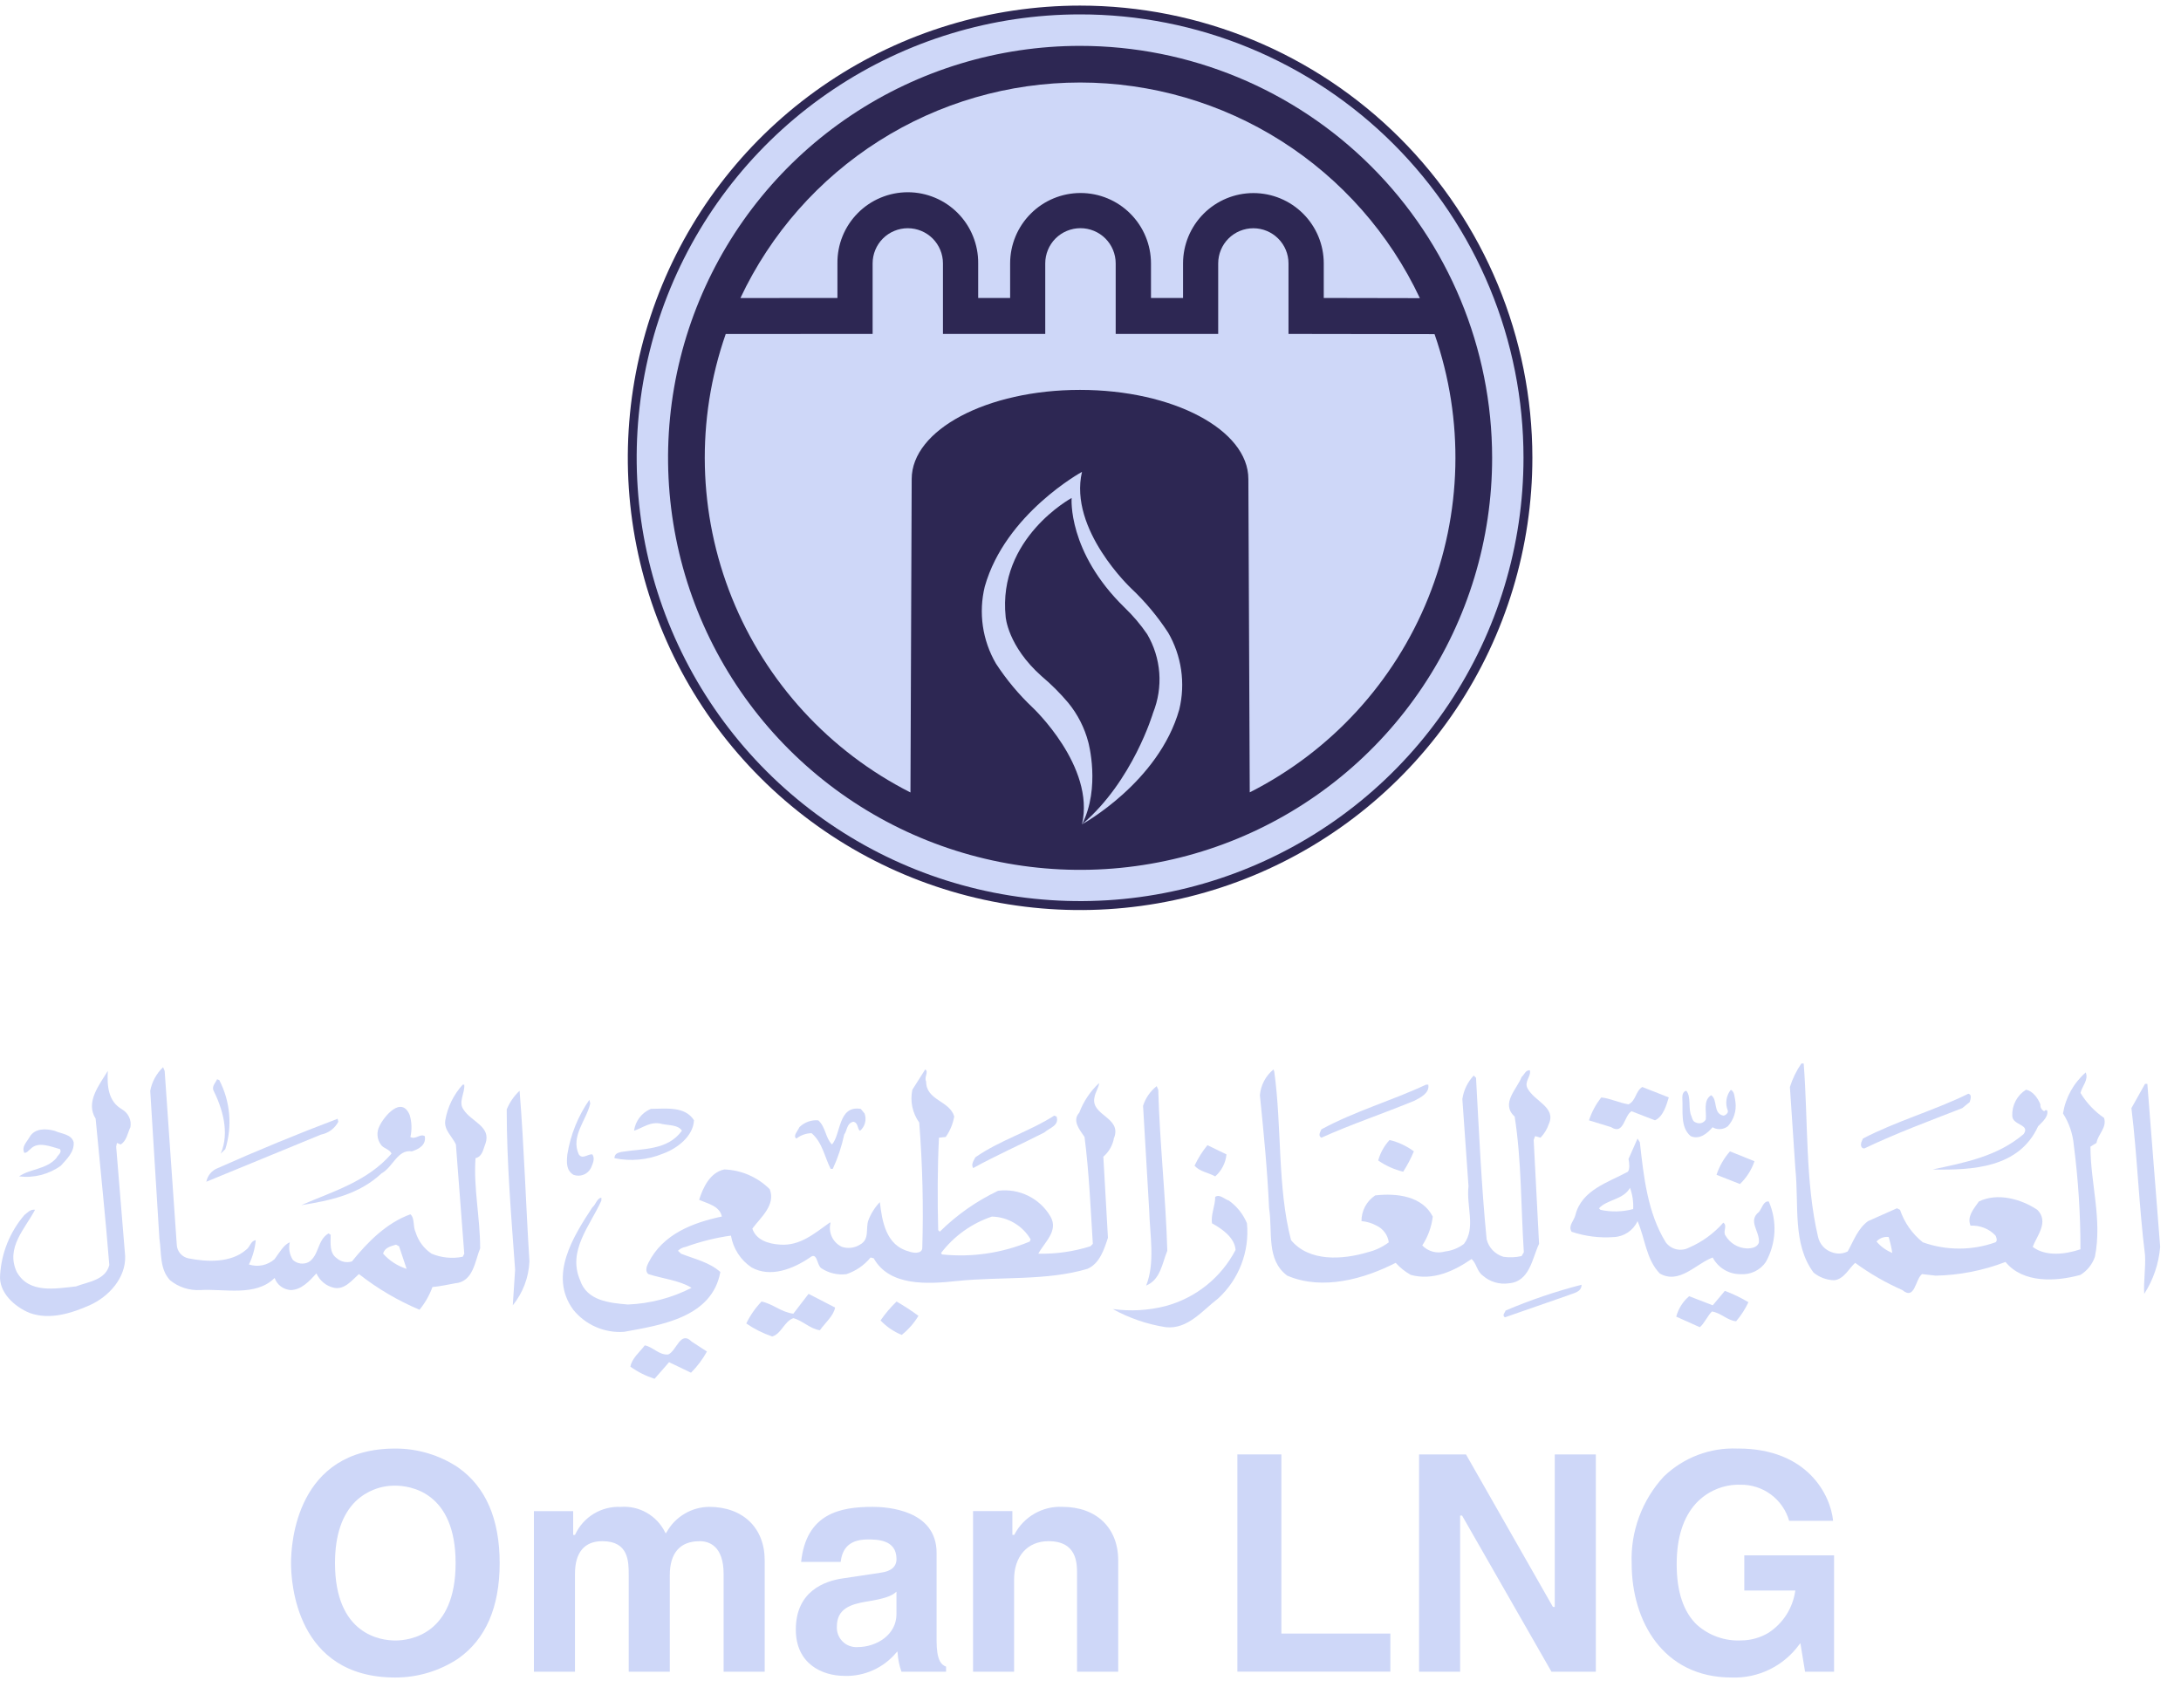 <svg width="60" height="47" viewBox="0 0 60 47" fill="none" xmlns="http://www.w3.org/2000/svg">
<path d="M42.156 12.592C42.156 15.053 41.427 17.459 40.061 19.506C38.694 21.552 36.751 23.148 34.478 24.09C32.205 25.032 29.703 25.279 27.29 24.8C24.876 24.32 22.658 23.136 20.918 21.396C19.177 19.657 17.992 17.44 17.511 15.026C17.03 12.613 17.276 10.111 18.218 7.837C19.159 5.564 20.753 3.62 22.799 2.252C24.845 0.885 27.25 0.155 29.711 0.154C33.011 0.154 36.175 1.464 38.509 3.796C40.843 6.129 42.154 9.293 42.156 12.592Z" fill="#2D2753"/>
<path d="M41.912 12.593C41.912 15.005 41.197 17.364 39.857 19.37C38.517 21.376 36.612 22.939 34.383 23.863C32.154 24.787 29.702 25.028 27.335 24.558C24.969 24.088 22.796 22.926 21.09 21.221C19.383 19.515 18.221 17.342 17.75 14.976C17.279 12.61 17.52 10.157 18.443 7.928C19.366 5.699 20.929 3.793 22.935 2.453C24.94 1.112 27.298 0.396 29.711 0.396C31.313 0.395 32.9 0.709 34.38 1.322C35.861 1.935 37.206 2.833 38.339 3.966C39.472 5.099 40.371 6.443 40.984 7.924C41.597 9.404 41.912 10.991 41.912 12.593Z" fill="#CED7F8"/>
<path d="M41.049 12.593C41.05 14.835 40.386 17.026 39.141 18.891C37.896 20.756 36.126 22.209 34.055 23.068C31.984 23.927 29.705 24.152 27.506 23.715C25.307 23.279 23.287 22.2 21.701 20.615C20.116 19.03 19.035 17.011 18.597 14.812C18.159 12.613 18.383 10.334 19.241 8.262C20.098 6.191 21.55 4.42 23.414 3.174C25.278 1.928 27.47 1.263 29.711 1.262C32.717 1.262 35.6 2.455 37.726 4.58C39.852 6.705 41.047 9.587 41.049 12.593Z" fill="#2D2753"/>
<path d="M39.061 8.203C38.226 6.429 36.905 4.93 35.25 3.879C33.595 2.829 31.676 2.271 29.716 2.27C27.756 2.27 25.836 2.827 24.181 3.877C22.526 4.927 21.204 6.426 20.369 8.2L23.038 8.198V7.247C23.035 6.991 23.082 6.737 23.178 6.5C23.274 6.262 23.417 6.046 23.597 5.864C23.777 5.682 23.991 5.537 24.227 5.439C24.464 5.34 24.717 5.289 24.974 5.289C25.23 5.289 25.483 5.34 25.72 5.439C25.956 5.537 26.17 5.682 26.35 5.864C26.53 6.046 26.673 6.262 26.768 6.5C26.864 6.737 26.913 6.991 26.91 7.247V8.198H27.789V7.247C27.789 6.734 27.993 6.241 28.357 5.878C28.72 5.514 29.213 5.31 29.727 5.31C30.24 5.31 30.733 5.514 31.096 5.878C31.459 6.241 31.664 6.734 31.664 7.247V8.198H32.546V7.247C32.546 6.734 32.75 6.242 33.113 5.879C33.476 5.516 33.968 5.312 34.481 5.312C34.995 5.312 35.487 5.516 35.85 5.879C36.213 6.242 36.417 6.734 36.417 7.247V8.198L39.061 8.203Z" fill="#CED7F8"/>
<path d="M34.381 21.8C36.611 20.67 38.356 18.77 39.291 16.451C40.225 14.133 40.287 11.554 39.465 9.193L35.447 9.187V7.247C35.447 6.99 35.345 6.744 35.163 6.563C34.982 6.382 34.736 6.28 34.48 6.28C34.223 6.28 33.977 6.382 33.796 6.563C33.615 6.744 33.513 6.99 33.513 7.247V9.187H30.693V7.247C30.693 6.99 30.591 6.743 30.409 6.561C30.227 6.38 29.981 6.278 29.724 6.278C29.467 6.278 29.22 6.38 29.038 6.561C28.857 6.743 28.755 6.99 28.755 7.247V9.187H25.941V7.247C25.941 6.99 25.839 6.744 25.658 6.562C25.476 6.381 25.23 6.279 24.973 6.279C24.717 6.279 24.471 6.381 24.289 6.562C24.108 6.744 24.006 6.99 24.006 7.247V9.187L19.965 9.189C19.141 11.55 19.202 14.13 20.136 16.45C21.071 18.77 22.816 20.672 25.047 21.803L25.081 13.18C25.081 11.824 27.155 10.727 29.711 10.727C32.271 10.727 34.343 11.824 34.343 13.18L34.381 21.8Z" fill="#CED7F8"/>
<path d="M32.131 17.398C31.844 16.958 31.505 16.553 31.123 16.192C31.123 16.192 29.395 14.574 29.766 12.982C29.766 12.982 27.659 14.132 27.092 16.136C26.915 16.857 27.026 17.618 27.4 18.259C27.688 18.7 28.026 19.105 28.408 19.467C28.408 19.467 30.136 21.088 29.766 22.68C29.766 22.68 31.874 21.527 32.442 19.521C32.617 18.8 32.506 18.039 32.132 17.398M31.721 19.613C31.721 19.613 31.166 21.494 29.767 22.68C30.283 21.669 29.94 20.421 29.94 20.421C29.836 20.023 29.647 19.652 29.386 19.334C29.164 19.071 28.92 18.827 28.657 18.606C27.719 17.773 27.666 16.97 27.666 16.97C27.441 14.802 29.481 13.701 29.481 13.701C29.481 13.701 29.358 15.179 30.943 16.721C31.173 16.942 31.379 17.185 31.559 17.448C31.75 17.773 31.863 18.136 31.892 18.512C31.92 18.887 31.861 19.263 31.721 19.613" fill="#CED7F8"/>
<path d="M35.056 29.486C35.267 31.012 35.14 32.679 35.517 34.12C36.017 34.722 36.935 34.66 37.625 34.453C37.836 34.402 38.033 34.309 38.206 34.18C38.193 34.082 38.156 33.989 38.097 33.909C38.039 33.829 37.962 33.765 37.873 33.723C37.744 33.652 37.601 33.609 37.455 33.596C37.454 33.456 37.488 33.318 37.554 33.194C37.62 33.071 37.716 32.966 37.833 32.889C38.433 32.821 39.127 32.909 39.416 33.472C39.382 33.755 39.283 34.027 39.127 34.265C39.206 34.348 39.306 34.407 39.417 34.437C39.527 34.466 39.644 34.464 39.754 34.432C39.943 34.41 40.122 34.338 40.274 34.223C40.607 33.785 40.334 33.18 40.399 32.636L40.23 30.239C40.265 29.996 40.374 29.77 40.543 29.591L40.606 29.654C40.689 31.135 40.752 32.616 40.898 34.098C40.927 34.211 40.984 34.315 41.065 34.399C41.146 34.483 41.247 34.544 41.359 34.578C41.525 34.602 41.695 34.596 41.859 34.558L41.921 34.453C41.84 33.2 41.859 31.929 41.669 30.72C41.275 30.362 41.732 29.965 41.859 29.634C41.945 29.553 41.963 29.445 42.086 29.445C42.132 29.612 41.921 29.757 42.024 29.945C42.211 30.301 42.819 30.465 42.608 30.926C42.561 31.066 42.483 31.195 42.38 31.301L42.232 31.258L42.192 31.364L42.34 34.221C42.151 34.617 42.086 35.264 41.504 35.308C41.377 35.326 41.248 35.317 41.126 35.28C41.003 35.244 40.89 35.181 40.794 35.097C40.625 34.972 40.625 34.765 40.483 34.639C39.999 34.973 39.416 35.242 38.811 35.076C38.655 34.989 38.515 34.877 38.396 34.744C37.538 35.182 36.388 35.515 35.413 35.097C34.824 34.659 35.016 33.887 34.913 33.242C34.867 32.197 34.764 31.155 34.66 30.131C34.672 29.994 34.712 29.86 34.776 29.739C34.84 29.617 34.928 29.51 35.035 29.423L35.056 29.486Z" fill="#CED7F8"/>
<path d="M3.361 30.525C3.444 30.573 3.51 30.645 3.551 30.732C3.592 30.819 3.605 30.916 3.588 31.01C3.507 31.177 3.488 31.386 3.319 31.488L3.217 31.445L3.196 31.548L3.443 34.557C3.465 35.161 2.987 35.681 2.462 35.913C1.985 36.122 1.379 36.328 0.813 36.122C0.398 35.952 -0.039 35.557 0.003 35.077C0.04 34.47 0.274 33.893 0.669 33.431C0.752 33.366 0.835 33.264 0.964 33.284C0.693 33.805 0.148 34.323 0.461 34.995C0.797 35.597 1.525 35.454 2.089 35.393C2.424 35.265 2.901 35.223 3.007 34.805C2.901 33.471 2.756 32.112 2.631 30.778C2.342 30.319 2.739 29.84 2.966 29.463C2.945 29.86 2.966 30.299 3.361 30.524" fill="#CED7F8"/>
<path d="M6.032 29.716C6.336 30.302 6.396 30.985 6.199 31.615L6.072 31.74C6.325 31.155 6.116 30.487 5.864 29.982C5.841 29.861 5.928 29.798 5.971 29.693L6.032 29.716Z" fill="#CED7F8"/>
<path d="M59.427 34.305C59.389 34.765 59.239 35.209 58.989 35.597C58.966 35.266 59.03 34.89 59.011 34.536C58.842 33.179 58.801 31.84 58.636 30.488L59.011 29.819H59.074L59.427 34.305Z" fill="#CED7F8"/>
<path d="M39.293 29.842C39.333 30.07 39.083 30.195 38.918 30.281C38.063 30.635 37.184 30.926 36.351 31.302C36.246 31.242 36.33 31.136 36.351 31.072C37.268 30.573 38.293 30.281 39.23 29.842H39.293Z" fill="#CED7F8"/>
<path d="M31.864 29.983C31.905 31.469 32.071 32.95 32.113 34.412C31.968 34.766 31.927 35.203 31.531 35.37C31.781 34.745 31.635 33.995 31.614 33.285L31.446 30.424C31.514 30.21 31.644 30.022 31.821 29.883L31.864 29.983Z" fill="#CED7F8"/>
<path d="M45.909 30.193C45.844 30.402 45.759 30.718 45.53 30.823L44.883 30.573C44.676 30.694 44.676 31.241 44.32 31.01L43.713 30.824C43.788 30.596 43.902 30.382 44.051 30.194C44.299 30.219 44.532 30.34 44.801 30.384C45.01 30.281 44.988 30.03 45.179 29.906L45.909 30.193Z" fill="#CED7F8"/>
<path d="M47.743 30.32C47.758 30.44 47.748 30.562 47.711 30.677C47.675 30.792 47.614 30.898 47.532 30.988C47.476 31.03 47.409 31.057 47.339 31.064C47.269 31.071 47.199 31.058 47.135 31.027L47.117 31.011C46.972 31.177 46.762 31.365 46.512 31.259C46.217 31.011 46.305 30.573 46.281 30.194C46.281 30.11 46.306 30.03 46.389 30.01C46.536 30.174 46.431 30.51 46.536 30.719C46.554 30.78 46.575 30.863 46.659 30.885C46.706 30.908 46.759 30.911 46.809 30.896C46.859 30.88 46.901 30.847 46.927 30.801C46.952 30.573 46.845 30.281 47.074 30.132C47.265 30.259 47.117 30.634 47.409 30.694C47.469 30.694 47.555 30.615 47.532 30.553C47.494 30.459 47.481 30.357 47.496 30.256C47.51 30.156 47.552 30.061 47.616 29.983C47.72 30.031 47.72 30.194 47.743 30.32" fill="#CED7F8"/>
<path d="M56.132 30.384C56.127 30.423 56.135 30.462 56.154 30.495C56.173 30.529 56.202 30.556 56.237 30.573C56.257 30.553 56.276 30.525 56.319 30.553C56.36 30.719 56.191 30.863 56.068 30.988C55.545 32.137 54.255 32.198 53.167 32.176C54.043 31.986 54.943 31.823 55.674 31.199C55.858 30.926 55.358 30.968 55.358 30.694C55.353 30.553 55.385 30.413 55.451 30.288C55.517 30.163 55.614 30.058 55.734 29.982C55.92 30.01 56.067 30.219 56.131 30.384" fill="#CED7F8"/>
<path d="M14.565 34.704C14.546 35.146 14.385 35.57 14.107 35.913L14.171 34.932C14.065 33.472 13.94 31.986 13.94 30.525C14.019 30.33 14.14 30.154 14.294 30.01C14.421 31.597 14.463 33.096 14.565 34.704" fill="#CED7F8"/>
<path d="M54.188 30.32L53.982 30.488C53.084 30.839 52.166 31.177 51.289 31.597C51.187 31.597 51.187 31.488 51.206 31.427L51.25 31.324C52.186 30.839 53.211 30.553 54.149 30.092C54.254 30.11 54.211 30.238 54.188 30.32" fill="#CED7F8"/>
<path d="M16.238 30.361C16.132 30.824 15.693 31.259 15.923 31.762C16.027 31.909 16.173 31.741 16.298 31.762C16.379 31.887 16.298 32.032 16.256 32.137C16.212 32.221 16.14 32.287 16.051 32.321C15.963 32.355 15.865 32.355 15.776 32.322C15.569 32.197 15.587 31.969 15.608 31.761C15.695 31.221 15.901 30.708 16.213 30.259L16.238 30.361Z" fill="#CED7F8"/>
<path d="M55.88 30.553V30.614C55.82 30.612 55.762 30.598 55.708 30.572C55.654 30.546 55.607 30.509 55.568 30.464C55.632 30.258 55.818 30.423 55.88 30.552" fill="#CED7F8"/>
<path d="M11.27 30.676C11.329 30.873 11.336 31.082 11.29 31.282C11.436 31.365 11.559 31.177 11.687 31.26C11.727 31.507 11.52 31.615 11.331 31.677C10.936 31.615 10.81 32.113 10.497 32.282C9.873 32.866 9.08 33.032 8.287 33.157C9.142 32.784 10.102 32.512 10.77 31.741C10.725 31.616 10.54 31.598 10.476 31.489C10.424 31.417 10.393 31.333 10.386 31.244C10.379 31.156 10.396 31.068 10.436 30.989C10.559 30.72 11.043 30.133 11.27 30.676" fill="#CED7F8"/>
<path d="M19.092 30.824C19.069 31.259 18.635 31.597 18.239 31.74C17.817 31.914 17.351 31.958 16.904 31.865C16.904 31.74 17.004 31.715 17.092 31.693C17.697 31.596 18.363 31.654 18.76 31.109C18.654 30.944 18.407 30.966 18.215 30.924C17.905 30.837 17.697 31.026 17.443 31.109C17.461 30.977 17.513 30.852 17.594 30.747C17.675 30.641 17.783 30.559 17.905 30.508C18.299 30.508 18.841 30.422 19.092 30.822" fill="#CED7F8"/>
<path d="M23.784 30.634C23.815 30.717 23.819 30.806 23.797 30.892C23.775 30.977 23.728 31.053 23.661 31.111C23.58 31.072 23.619 30.886 23.473 30.862C23.288 30.907 23.306 31.111 23.224 31.215C23.155 31.54 23.05 31.856 22.911 32.158H22.851C22.682 31.823 22.622 31.427 22.326 31.177C22.175 31.18 22.029 31.232 21.91 31.324C21.803 31.259 21.948 31.111 21.993 31.01C22.061 30.944 22.143 30.892 22.233 30.86C22.322 30.828 22.418 30.815 22.512 30.824C22.718 31.01 22.703 31.302 22.889 31.488C23.139 31.199 23.056 30.404 23.68 30.509L23.784 30.634Z" fill="#CED7F8"/>
<path d="M29.066 30.719C29.149 30.969 28.875 31.028 28.732 31.156C28.084 31.489 27.417 31.781 26.772 32.137C26.706 32.031 26.791 31.928 26.833 31.84C27.518 31.365 28.315 31.134 29.002 30.694L29.066 30.719Z" fill="#CED7F8"/>
<path d="M9.307 30.863C9.259 30.954 9.191 31.033 9.109 31.094C9.026 31.155 8.931 31.197 8.83 31.216L5.676 32.513C5.692 32.429 5.73 32.35 5.785 32.284C5.84 32.219 5.911 32.168 5.991 32.138C7.075 31.656 8.18 31.199 9.289 30.78L9.307 30.863Z" fill="#CED7F8"/>
<path d="M11.043 31.176C11.043 31.214 11.043 31.259 10.998 31.259C10.943 31.265 10.887 31.254 10.838 31.227C10.79 31.201 10.75 31.16 10.726 31.11C10.721 31.061 10.73 31.011 10.753 30.967C10.775 30.923 10.81 30.887 10.852 30.862C10.998 30.862 11.021 31.049 11.043 31.176Z" fill="#CED7F8"/>
<path d="M2.027 31.427C2.047 31.695 1.839 31.886 1.674 32.072C1.341 32.311 0.931 32.416 0.525 32.366C0.813 32.159 1.275 32.176 1.547 31.866C1.587 31.781 1.711 31.716 1.651 31.616C1.401 31.549 1.045 31.388 0.835 31.616C0.774 31.657 0.752 31.718 0.669 31.718C0.587 31.549 0.733 31.428 0.813 31.284C0.963 31.029 1.274 31.051 1.504 31.112C1.693 31.2 1.965 31.2 2.027 31.428" fill="#CED7F8"/>
<path d="M38.896 31.677C38.815 31.872 38.717 32.059 38.602 32.237C38.356 32.178 38.122 32.073 37.915 31.928C37.972 31.718 38.08 31.525 38.227 31.365C38.469 31.422 38.696 31.529 38.896 31.677Z" fill="#CED7F8"/>
<path d="M33.741 31.761C33.718 31.995 33.607 32.211 33.431 32.366C33.242 32.26 33.01 32.238 32.862 32.072C32.957 31.869 33.076 31.68 33.217 31.507L33.741 31.761Z" fill="#CED7F8"/>
<path d="M48.266 31.949C48.186 32.187 48.048 32.403 47.866 32.576L47.222 32.322C47.301 32.084 47.427 31.865 47.592 31.677L48.266 31.949Z" fill="#CED7F8"/>
<path d="M48.66 33.057C48.515 33.032 48.473 33.243 48.389 33.344C48.075 33.594 48.411 33.867 48.389 34.179C48.349 34.324 48.181 34.348 48.057 34.348C47.938 34.343 47.821 34.308 47.718 34.246C47.615 34.184 47.529 34.098 47.469 33.994C47.388 33.888 47.532 33.723 47.409 33.639C47.15 33.934 46.829 34.168 46.469 34.324C46.362 34.381 46.238 34.398 46.12 34.372C46.002 34.345 45.897 34.277 45.825 34.179C45.323 33.366 45.218 32.367 45.113 31.428L45.049 31.325L44.801 31.887C44.823 31.987 44.842 32.177 44.781 32.239C44.237 32.533 43.509 32.741 43.339 33.433C43.297 33.596 43.133 33.724 43.235 33.889C43.611 34.016 44.008 34.065 44.403 34.035C44.541 34.028 44.673 33.983 44.787 33.906C44.901 33.829 44.992 33.722 45.049 33.596C45.26 34.078 45.282 34.642 45.66 35.037C46.198 35.348 46.659 34.767 47.117 34.597C47.19 34.738 47.301 34.855 47.438 34.936C47.574 35.017 47.73 35.059 47.889 35.056C48.023 35.065 48.157 35.039 48.278 34.98C48.398 34.922 48.502 34.833 48.578 34.722C48.719 34.47 48.8 34.188 48.815 33.9C48.829 33.611 48.776 33.322 48.66 33.057M44.929 33.265C44.635 33.343 44.327 33.351 44.03 33.286L43.988 33.244C44.219 32.994 44.656 33.012 44.842 32.68C44.91 32.867 44.94 33.066 44.929 33.265Z" fill="#CED7F8"/>
<path d="M34.304 33.659C34.341 34.041 34.288 34.426 34.15 34.785C34.013 35.143 33.795 35.464 33.512 35.724C33.076 36.057 32.678 36.579 32.071 36.515C31.559 36.435 31.065 36.266 30.612 36.015C31.099 36.083 31.595 36.055 32.071 35.932C32.48 35.821 32.862 35.627 33.193 35.361C33.523 35.096 33.795 34.765 33.991 34.389C33.969 34.055 33.618 33.805 33.344 33.659C33.303 33.431 33.431 33.178 33.431 32.93C33.556 32.845 33.678 32.992 33.805 33.03C34.027 33.188 34.201 33.406 34.305 33.658" fill="#CED7F8"/>
<path d="M30.651 31.301C30.862 30.736 30.001 30.693 30.109 30.193C30.131 30.049 30.236 29.905 30.236 29.798C29.994 30.024 29.808 30.303 29.691 30.613C29.484 30.838 29.709 31.091 29.836 31.281C29.959 32.236 30.001 33.219 30.064 34.221L30.001 34.287C29.537 34.434 29.052 34.504 28.565 34.492C28.732 34.178 29.128 33.866 28.899 33.47C28.755 33.224 28.542 33.025 28.285 32.899C28.029 32.773 27.742 32.725 27.459 32.761C26.864 33.044 26.322 33.424 25.854 33.887L25.81 33.845C25.789 33.031 25.789 32.136 25.831 31.301L26.017 31.281C26.137 31.113 26.216 30.92 26.251 30.717C26.123 30.279 25.478 30.279 25.478 29.755C25.416 29.632 25.559 29.485 25.453 29.423L25.099 29.982C25.066 30.137 25.066 30.297 25.098 30.453C25.131 30.608 25.195 30.755 25.288 30.884C25.379 32.036 25.407 33.192 25.372 34.347C25.35 34.511 25.099 34.471 24.999 34.429C24.37 34.263 24.267 33.594 24.205 33.074C24.067 33.218 23.96 33.388 23.889 33.574C23.808 33.803 23.931 34.095 23.66 34.242C23.587 34.289 23.504 34.319 23.417 34.329C23.331 34.34 23.243 34.331 23.16 34.304C23.039 34.247 22.941 34.149 22.884 34.027C22.828 33.905 22.815 33.767 22.85 33.638H22.825C22.41 33.931 22.01 34.288 21.45 34.242C21.136 34.221 20.802 34.117 20.697 33.803C20.929 33.491 21.344 33.155 21.176 32.719C20.843 32.386 20.396 32.191 19.925 32.175C19.529 32.259 19.339 32.677 19.233 33.01C19.466 33.115 19.797 33.177 19.859 33.47C19.065 33.638 18.235 33.95 17.837 34.745C17.796 34.826 17.735 34.974 17.837 35.054C18.235 35.183 18.691 35.224 19.025 35.432C18.481 35.71 17.884 35.866 17.274 35.891C16.754 35.847 16.147 35.786 15.959 35.224C15.605 34.411 16.235 33.722 16.544 33.032V32.951C16.417 32.972 16.395 33.138 16.294 33.221C15.773 34.015 15.082 35.099 15.773 36.038C15.94 36.243 16.154 36.406 16.397 36.511C16.641 36.617 16.906 36.662 17.17 36.642C18.192 36.456 19.589 36.246 19.817 34.996C19.505 34.721 19.11 34.641 18.737 34.493L18.651 34.413C18.708 34.356 18.782 34.319 18.861 34.306C19.265 34.159 19.683 34.055 20.109 33.995C20.139 34.172 20.204 34.34 20.302 34.491C20.399 34.641 20.526 34.77 20.675 34.87C21.196 35.162 21.822 34.911 22.282 34.597C22.487 34.431 22.469 34.806 22.592 34.891C22.796 35.027 23.041 35.085 23.284 35.056C23.545 34.969 23.776 34.81 23.95 34.597L24.036 34.619C24.47 35.394 25.517 35.331 26.328 35.244C27.514 35.12 28.79 35.244 29.914 34.91C30.252 34.766 30.376 34.371 30.48 34.056L30.353 31.824C30.51 31.69 30.613 31.505 30.647 31.302M28.33 34.158C27.567 34.477 26.736 34.599 25.913 34.513L25.89 34.472C26.245 34.007 26.731 33.659 27.286 33.472C27.502 33.476 27.714 33.536 27.9 33.646C28.087 33.755 28.242 33.91 28.352 34.097L28.33 34.158Z" fill="#CED7F8"/>
<path d="M57.675 31.445C57.717 31.198 57.967 31.028 57.884 30.757C57.621 30.577 57.4 30.343 57.235 30.07C57.277 29.883 57.463 29.715 57.379 29.506C57.045 29.797 56.824 30.197 56.754 30.634C56.922 30.897 57.024 31.196 57.051 31.507C57.174 32.456 57.235 33.413 57.234 34.371C56.819 34.513 56.276 34.577 55.92 34.305C56.026 34.014 56.38 33.618 56.047 33.285C55.608 32.992 54.96 32.804 54.439 33.056C54.296 33.264 54.105 33.471 54.21 33.722C54.338 33.714 54.465 33.735 54.584 33.782C54.703 33.828 54.81 33.901 54.897 33.994C54.919 34.034 54.96 34.139 54.897 34.179C54.251 34.41 53.544 34.41 52.897 34.179C52.607 33.947 52.389 33.637 52.27 33.285L52.186 33.243L51.392 33.596C51.104 33.805 50.995 34.14 50.83 34.431C50.763 34.465 50.689 34.484 50.614 34.488C50.539 34.491 50.464 34.479 50.393 34.452C50.3 34.421 50.216 34.366 50.15 34.293C50.084 34.219 50.038 34.13 50.016 34.034C49.661 32.532 49.743 30.839 49.62 29.259H49.557C49.42 29.458 49.313 29.676 49.241 29.907L49.391 32.157C49.495 33.156 49.303 34.221 49.892 35.013C50.051 35.143 50.249 35.217 50.455 35.223C50.725 35.201 50.871 34.889 51.036 34.745C51.44 35.04 51.874 35.291 52.333 35.493C52.685 35.785 52.685 35.201 52.876 35.054L53.251 35.097C53.908 35.084 54.558 34.956 55.172 34.72C55.653 35.308 56.55 35.264 57.234 35.076C57.421 34.96 57.562 34.783 57.632 34.575C57.837 33.552 57.509 32.554 57.509 31.547L57.675 31.445ZM51.623 34.157C51.665 34.111 51.717 34.076 51.776 34.054C51.834 34.033 51.897 34.026 51.958 34.034C52.001 34.178 52.035 34.324 52.058 34.472C51.89 34.404 51.74 34.296 51.623 34.157" fill="#CED7F8"/>
<path d="M13.354 31.468C13.523 30.987 12.958 30.862 12.75 30.525C12.602 30.32 12.795 30.07 12.772 29.841H12.73C12.479 30.116 12.312 30.457 12.25 30.824C12.208 31.092 12.438 31.26 12.542 31.488L12.772 34.493L12.73 34.577C12.443 34.635 12.145 34.606 11.874 34.493C11.665 34.354 11.511 34.148 11.436 33.91C11.354 33.743 11.415 33.512 11.29 33.409C10.643 33.64 10.123 34.16 9.682 34.705C9.611 34.727 9.536 34.731 9.463 34.716C9.391 34.701 9.323 34.668 9.267 34.619C9.057 34.474 9.097 34.204 9.097 33.974L9.038 33.934C8.723 34.121 8.784 34.538 8.492 34.723C8.422 34.759 8.342 34.773 8.264 34.762C8.186 34.751 8.113 34.716 8.055 34.661C8.01 34.591 7.98 34.512 7.965 34.429C7.951 34.347 7.953 34.262 7.972 34.18C7.805 34.245 7.68 34.473 7.554 34.642C7.46 34.726 7.345 34.784 7.221 34.81C7.097 34.836 6.968 34.828 6.848 34.789C6.951 34.579 7.014 34.353 7.036 34.121C6.888 34.141 6.888 34.307 6.763 34.391C6.348 34.748 5.699 34.723 5.178 34.62C5.091 34.6 5.014 34.553 4.957 34.486C4.9 34.418 4.867 34.334 4.863 34.246L4.53 29.466L4.487 29.361C4.304 29.535 4.18 29.762 4.133 30.011L4.385 34.075C4.447 34.471 4.385 34.908 4.677 35.222C4.912 35.414 5.209 35.51 5.511 35.493C6.178 35.453 7.037 35.68 7.555 35.16C7.587 35.252 7.646 35.333 7.724 35.392C7.803 35.451 7.896 35.486 7.994 35.493C8.287 35.493 8.516 35.243 8.705 35.035C8.749 35.133 8.815 35.22 8.898 35.289C8.981 35.358 9.08 35.406 9.185 35.43C9.478 35.493 9.683 35.222 9.874 35.053C10.384 35.453 10.944 35.783 11.541 36.035C11.694 35.848 11.814 35.637 11.897 35.41C12.103 35.392 12.312 35.345 12.522 35.307C13.022 35.264 13.064 34.701 13.209 34.346C13.209 33.49 13.022 32.677 13.082 31.864C13.274 31.821 13.292 31.614 13.355 31.466M10.54 34.492C10.58 34.324 10.751 34.288 10.894 34.244L10.978 34.288L11.186 34.91C10.937 34.831 10.714 34.687 10.54 34.492Z" fill="#CED7F8"/>
<path d="M43.509 35.347C43.509 35.557 43.277 35.578 43.132 35.641L41.399 36.244C41.318 36.181 41.399 36.122 41.419 36.057C42.097 35.768 42.796 35.531 43.509 35.347Z" fill="#CED7F8"/>
<path d="M48.1 35.828C48.011 36.017 47.897 36.193 47.761 36.352C47.513 36.328 47.348 36.122 47.096 36.083C46.973 36.202 46.888 36.413 46.762 36.515L46.114 36.225C46.172 36.006 46.296 35.809 46.469 35.662L47.118 35.913L47.451 35.516C47.677 35.599 47.894 35.704 48.1 35.828" fill="#CED7F8"/>
<path d="M22.974 35.974C22.933 36.201 22.704 36.391 22.555 36.599C22.285 36.561 22.074 36.329 21.825 36.267C21.575 36.352 21.49 36.708 21.242 36.77C20.99 36.684 20.751 36.564 20.531 36.413C20.637 36.191 20.779 35.987 20.95 35.809C21.262 35.871 21.49 36.103 21.825 36.143L22.244 35.598L22.974 35.974Z" fill="#CED7F8"/>
<path d="M25.267 36.202C25.146 36.403 24.99 36.58 24.806 36.727C24.586 36.637 24.387 36.501 24.224 36.329C24.353 36.142 24.501 35.967 24.665 35.809C24.873 35.929 25.074 36.06 25.267 36.202" fill="#CED7F8"/>
<path d="M19.448 37.184C19.33 37.398 19.183 37.595 19.01 37.767L18.407 37.478L18.007 37.935C17.769 37.858 17.545 37.746 17.342 37.601C17.384 37.372 17.592 37.206 17.739 37.015C17.968 37.059 18.134 37.29 18.384 37.265C18.615 37.165 18.718 36.597 19.029 36.912L19.448 37.184Z" fill="#CED7F8"/>
<path d="M12.607 40.376C12.094 40.034 11.49 39.852 10.873 39.854C8.144 39.854 8.006 42.478 8.006 43.005C8.006 43.532 8.144 46.153 10.873 46.153C11.49 46.154 12.094 45.973 12.607 45.631C13.363 45.099 13.746 44.216 13.746 43.005C13.746 41.795 13.363 40.909 12.607 40.377M10.873 45.135C10.484 45.135 9.216 44.981 9.216 43.005C9.216 42.245 9.408 41.673 9.785 41.303C10.078 41.024 10.468 40.87 10.873 40.875C11.262 40.875 12.534 41.028 12.534 43.005C12.534 44.983 11.262 45.135 10.873 45.135Z" fill="#CED7F8"/>
<path d="M19.246 42.402C19.493 42.402 19.907 42.519 19.907 43.306V45.993H21.037V42.928C21.037 42.035 20.437 41.458 19.507 41.458C19.269 41.461 19.036 41.526 18.832 41.648C18.627 41.769 18.458 41.942 18.342 42.15L18.315 42.188L18.297 42.159C18.187 41.933 18.011 41.746 17.793 41.621C17.576 41.496 17.325 41.44 17.075 41.459C16.815 41.447 16.557 41.513 16.334 41.648C16.111 41.783 15.934 41.982 15.824 42.218L15.818 42.23H15.768V41.576H14.688V45.994H15.818V43.298C15.818 42.712 16.078 42.402 16.571 42.402C17.296 42.402 17.296 42.963 17.296 43.333V45.993H18.426V43.34C18.426 42.727 18.709 42.403 19.244 42.403" fill="#CED7F8"/>
<path d="M23.232 46.109C23.502 46.117 23.77 46.064 24.016 45.953C24.263 45.843 24.481 45.678 24.654 45.471L24.688 45.435L24.694 45.484C24.706 45.657 24.741 45.829 24.799 45.993H26.027V45.854C25.89 45.802 25.766 45.672 25.766 45.143V42.725C25.766 41.549 24.422 41.458 24.009 41.458C23.114 41.458 22.181 41.638 22.039 42.973H23.127C23.161 42.702 23.28 42.355 23.868 42.355C24.126 42.355 24.663 42.355 24.663 42.894C24.663 43.104 24.517 43.23 24.231 43.269L23.174 43.428C22.696 43.498 21.893 43.773 21.893 44.834C21.893 45.774 22.614 46.108 23.232 46.108M23.839 44.064C24.343 43.984 24.517 43.909 24.625 43.822L24.662 43.792V44.41C24.662 44.977 24.117 45.316 23.59 45.316C23.515 45.321 23.439 45.309 23.369 45.283C23.298 45.257 23.234 45.216 23.181 45.163C23.127 45.11 23.085 45.046 23.058 44.976C23.031 44.906 23.018 44.831 23.022 44.756C23.022 44.25 23.409 44.139 23.838 44.063" fill="#CED7F8"/>
<path d="M28.843 42.402C29.63 42.402 29.63 43.012 29.63 43.306V45.993H30.762V42.928C30.762 42.035 30.161 41.458 29.23 41.458C28.96 41.445 28.692 41.51 28.458 41.645C28.224 41.779 28.033 41.978 27.908 42.218L27.901 42.229H27.851V41.575H26.769V45.993H27.898V43.456C27.898 42.816 28.269 42.402 28.843 42.402" fill="#CED7F8"/>
<path d="M34.041 40.015V45.992H38.249V44.944H35.251V40.015H34.041Z" fill="#CED7F8"/>
<path d="M40.228 41.708L42.681 45.993H43.902V40.016H42.772V44.211H42.722L42.715 44.2L40.33 40.016H39.039V45.993H40.169V41.697H40.222L40.228 41.708Z" fill="#CED7F8"/>
<path d="M47.811 39.854H47.799C47.427 39.838 47.056 39.898 46.708 40.03C46.359 40.163 46.042 40.364 45.773 40.622C45.475 40.944 45.244 41.322 45.092 41.734C44.94 42.145 44.87 42.583 44.888 43.022C44.888 44.58 45.738 46.153 47.636 46.153C47.997 46.166 48.356 46.091 48.681 45.932C49.005 45.774 49.286 45.538 49.498 45.246L49.529 45.209L49.658 45.993H50.456V42.792H47.986V43.76H49.391L49.385 43.788C49.35 44.018 49.266 44.238 49.14 44.434C49.013 44.629 48.847 44.796 48.652 44.923C48.426 45.058 48.167 45.131 47.904 45.133C47.459 45.156 47.023 45.003 46.688 44.708C46.315 44.356 46.126 43.794 46.126 43.038C46.126 42.31 46.305 41.745 46.659 41.36C46.814 41.193 47.003 41.061 47.214 40.973C47.424 40.885 47.651 40.842 47.878 40.849C48.18 40.844 48.475 40.938 48.717 41.117C48.96 41.297 49.136 41.551 49.22 41.841H50.429C50.361 41.139 49.732 39.853 47.811 39.853" fill="#CED7F8"/>
</svg>
